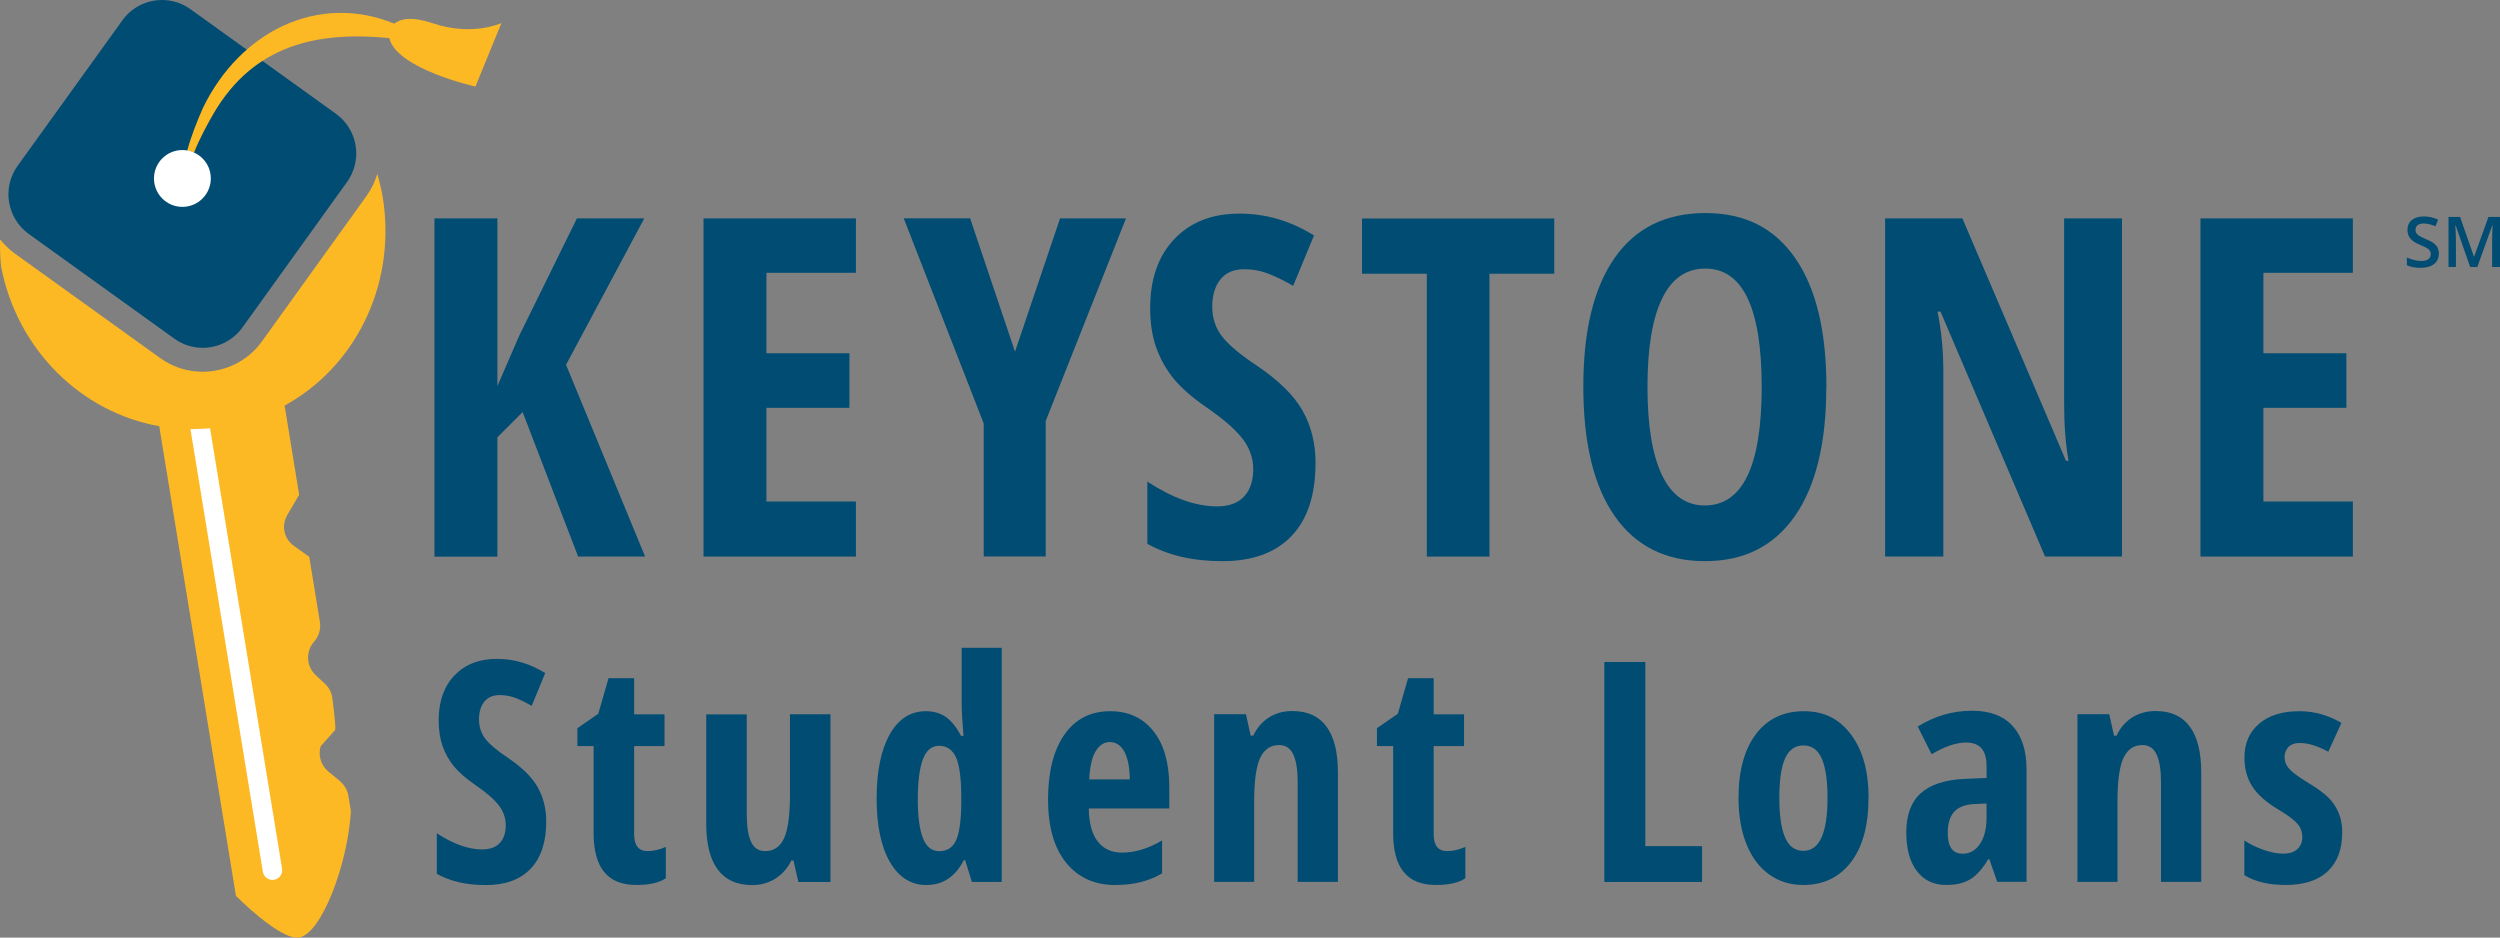 <?xml version="1.0" encoding="UTF-8"?><svg id="Layer_1" xmlns="http://www.w3.org/2000/svg" viewBox="0 0 266.59 99.98"><rect x="0" y="0" width="266.59" height="99.98" fill="#808080" stroke="none"/><defs><style>.cls-1{fill:#fff;}.cls-1,.cls-2,.cls-3{stroke-width:0px;}.cls-2{fill:#fdb924;}.cls-3{fill:#004c73;}</style></defs><path class="cls-2" d="M36.25,83.29l-1.23-1.01c-.79-.65-1.12-1.71-.83-2.7l1.55-1.74c.11-.37-.31-3.47-.31-3.47-.09-.56-.37-1.08-.79-1.47l-.97-.9c-1.02-.95-1.1-2.54-.17-3.58.51-.58.74-1.36.61-2.12l-1.13-6.92-1.65-1.18c-1.05-.74-1.35-2.16-.7-3.27l1.27-2.17-1.55-9.51c7.42-4.07,11.72-12.53,10.57-21.49-.14-1.13-.39-2.19-.69-3.22-.24.82-.61,1.62-1.14,2.35l-11.16,15.52c-1.52,2.11-3.9,3.23-6.32,3.23-1.57,0-3.16-.47-4.53-1.46L1.57,27.03c-.61-.44-1.12-.95-1.56-1.5-.02.97,0,1.95.11,2.92,1.73,8.86,8.53,15.51,16.86,17l8.18,50.08s4.7,4.76,6.73,4.44c2.38-.38,5.19-7.76,5.53-13.48l-.27-1.62c-.1-.61-.42-1.17-.9-1.56Z"/><path class="cls-1" d="M20.31,45.76l7.72,47.2c.05.31.24.58.51.73.16.09.34.14.51.14.29,0,.57-.12.78-.35.21-.23.3-.55.25-.85l-7.68-46.96c-.7.06-1.39.09-2.08.09Z"/><path class="cls-3" d="M37.92,15.52c-.22-1.37-.97-2.57-2.1-3.39L20.31.98c-.89-.64-1.94-.98-3.03-.98-1.67,0-3.26.81-4.23,2.17L1.88,17.68c-.81,1.13-1.14,2.51-.91,3.88s.97,2.57,2.1,3.39l15.52,11.16c.89.64,1.94.98,3.03.98,1.67,0,3.26-.81,4.23-2.17l11.16-15.52c.81-1.13,1.14-2.51.91-3.88Z"/><path class="cls-2" d="M46.14,2.48c-2.33-.78-3.51-.44-4.1.04-8.03-3.3-16.42.77-20.4,8.99-.63,1.44-1.28,3.05-1.69,4.61.27-.02.48.09.74.15.55-1.39,1.36-2.91,2.07-4.14,4.33-7.42,11.18-8.81,18.75-8.07.79,3.3,9.19,5.17,9.19,5.17l2.77-6.77s-3.07,1.45-7.33.02Z"/><circle class="cls-1" cx="19.45" cy="19.03" r="3.03"/><path class="cls-3" d="M68.8,59.35h-7.15l-5.92-15.41-2.69,2.69v12.73h-6.71V23.29h6.71v17.88l2.34-5.4,6.14-12.48h7.18l-8.34,15.61,8.43,20.45Z"/><path class="cls-3" d="M91.27,59.35h-16.25V23.29h16.25v5.8h-9.54v8.58h8.85v5.82h-8.85v9.99h9.54v5.87Z"/><path class="cls-3" d="M108.23,37.52l4.81-14.23h7.03l-8.56,21.6v14.45h-6.61v-14.18l-8.53-21.88h7.08l4.79,14.23Z"/><path class="cls-3" d="M140.28,49.41c0,3.37-.85,5.95-2.55,7.74s-4.16,2.69-7.36,2.69-5.81-.62-8.02-1.85v-6.63c2.7,1.76,5.17,2.64,7.42,2.64,1.28,0,2.25-.35,2.9-1.06.65-.71.97-1.67.97-2.89s-.39-2.3-1.16-3.29-2.05-2.1-3.82-3.32c-1.55-1.07-2.72-2.09-3.51-3.07-.8-.98-1.41-2.08-1.85-3.29-.44-1.22-.65-2.63-.65-4.24,0-3.09.86-5.54,2.58-7.35,1.72-1.81,4.02-2.71,6.92-2.71s5.42.77,7.97,2.32l-2.22,5.38c-.79-.46-1.62-.87-2.48-1.23-.86-.36-1.79-.54-2.77-.54-1.08,0-1.92.36-2.5,1.07-.58.72-.88,1.69-.88,2.92s.35,2.28,1.05,3.18c.7.9,1.92,1.93,3.66,3.08,2.35,1.58,3.99,3.19,4.92,4.83.93,1.64,1.39,3.52,1.39,5.62Z"/><path class="cls-3" d="M158.83,59.35h-6.68v-30.16h-6.91v-5.89h20.5v5.89h-6.91v30.16Z"/><path class="cls-3" d="M194.75,41.27c0,5.97-1.12,10.56-3.35,13.76-2.24,3.21-5.43,4.81-9.59,4.81s-7.38-1.6-9.62-4.8c-2.24-3.2-3.35-7.81-3.35-13.82s1.12-10.54,3.35-13.73,5.46-4.77,9.67-4.77,7.35,1.6,9.57,4.8,3.33,7.78,3.33,13.75ZM175.68,41.27c0,4.11.52,7.24,1.55,9.4,1.04,2.15,2.56,3.23,4.56,3.23,4.04,0,6.07-4.21,6.07-12.63s-2.01-12.63-6.02-12.63c-2.04,0-3.58,1.07-4.61,3.22-1.04,2.15-1.55,5.28-1.55,9.41Z"/><path class="cls-3" d="M226.27,59.35h-8.19l-11.15-26.12h-.32c.41,1.99.62,4.13.62,6.41v19.71h-6.21V23.29h8.24l11.05,25.85h.27c-.31-1.73-.47-3.78-.47-6.17v-19.68h6.17v36.06Z"/><path class="cls-3" d="M250.9,59.35h-16.25V23.29h16.25v5.8h-9.54v8.58h8.85v5.82h-8.85v9.99h9.54v5.87Z"/><path class="cls-3" d="M58.25,87.59c0,2.19-.55,3.87-1.66,5.04s-2.7,1.75-4.79,1.75-3.78-.4-5.22-1.2v-4.32c1.75,1.14,3.37,1.72,4.83,1.72.83,0,1.46-.23,1.89-.69s.63-1.09.63-1.88-.25-1.5-.75-2.14c-.5-.65-1.33-1.37-2.49-2.16-1-.7-1.77-1.36-2.29-2-.52-.64-.92-1.35-1.2-2.14s-.42-1.71-.42-2.76c0-2.01.56-3.61,1.68-4.78s2.62-1.77,4.5-1.77,3.52.5,5.18,1.51l-1.44,3.5c-.51-.3-1.05-.57-1.61-.8s-1.16-.35-1.81-.35c-.71,0-1.25.23-1.63.7-.38.47-.57,1.1-.57,1.9s.23,1.48.68,2.07c.46.59,1.25,1.26,2.38,2.01,1.53,1.03,2.6,2.08,3.2,3.15.6,1.07.91,2.29.91,3.66Z"/><path class="cls-3" d="M69.06,90.76c.6,0,1.25-.15,1.94-.45v3.34c-.7.48-1.74.72-3.13.72-1.55,0-2.7-.46-3.45-1.39-.75-.92-1.12-2.31-1.12-4.16v-9.26h-1.73v-1.91l2.23-1.54,1.09-3.79h2.73v3.85h3.24v3.39h-3.24v9.4c0,1.2.48,1.8,1.44,1.8Z"/><path class="cls-3" d="M85.14,94.05l-.53-2.29h-.22c-.4.81-.96,1.45-1.69,1.92-.73.47-1.57.7-2.51.7-1.6,0-2.82-.55-3.64-1.64-.82-1.09-1.24-2.72-1.24-4.89v-11.67h4.32v10.64c0,1.31.15,2.29.46,2.95.31.66.81.99,1.51.99.92,0,1.59-.46,2.01-1.38.42-.92.63-2.47.63-4.64v-8.57h4.32v17.88h-3.42Z"/><path class="cls-3" d="M98.81,94.38c-1.65,0-2.95-.81-3.9-2.44-.95-1.63-1.43-3.89-1.43-6.79s.47-5.19,1.4-6.84,2.21-2.47,3.85-2.47c.81,0,1.52.2,2.11.6.59.4,1.14,1.08,1.64,2.03h.26c-.13-1.63-.19-2.77-.19-3.42v-5.97h4.27v24.97h-3.18l-.72-2.33h-.14c-.91,1.77-2.23,2.65-3.96,2.65ZM100.19,90.76c.79,0,1.37-.36,1.73-1.08.36-.72.56-2.04.59-3.94v-.56c0-2.08-.18-3.54-.55-4.38-.37-.84-.98-1.27-1.82-1.27-.79,0-1.37.48-1.73,1.45-.36.97-.54,2.38-.54,4.23s.18,3.24.55,4.17c.36.93.95,1.39,1.76,1.39Z"/><path class="cls-3" d="M118.98,94.38c-2.24,0-4-.79-5.29-2.38-1.29-1.59-1.93-3.84-1.93-6.75s.58-5.26,1.75-6.92c1.17-1.66,2.79-2.49,4.88-2.49,1.95,0,3.48.71,4.61,2.13,1.12,1.42,1.69,3.4,1.69,5.96v2.28h-8.59c.03,1.59.36,2.78.98,3.55.62.78,1.48,1.16,2.57,1.16,1.39,0,2.81-.43,4.27-1.3v3.51c-1.37.82-3.01,1.24-4.93,1.24ZM118.35,79.13c-.61,0-1.11.32-1.51.97-.4.65-.62,1.65-.69,3.01h4.33c-.02-1.31-.22-2.29-.59-2.97-.38-.67-.89-1.01-1.54-1.01Z"/><path class="cls-3" d="M138.38,94.05v-10.66c0-1.29-.16-2.27-.47-2.94-.31-.66-.81-1-1.51-1-.92,0-1.59.46-2.02,1.37-.43.92-.64,2.46-.64,4.63v8.59h-4.27v-17.88h3.39l.51,2.29h.27c.38-.82.94-1.47,1.65-1.93.72-.46,1.56-.7,2.52-.7,1.63,0,2.84.56,3.65,1.67.81,1.11,1.21,2.74,1.21,4.88v11.67h-4.3Z"/><path class="cls-3" d="M154.32,90.76c.6,0,1.25-.15,1.94-.45v3.34c-.7.48-1.74.72-3.13.72-1.55,0-2.7-.46-3.45-1.39-.75-.92-1.12-2.31-1.12-4.16v-9.26h-1.73v-1.91l2.23-1.54,1.09-3.79h2.73v3.85h3.24v3.39h-3.24v9.4c0,1.2.48,1.8,1.44,1.8Z"/><path class="cls-3" d="M171.08,94.05v-23.46h4.37v19.64h6.05v3.82h-10.42Z"/><path class="cls-3" d="M199.25,85.08c0,2.93-.62,5.21-1.86,6.84s-2.94,2.45-5.1,2.45c-1.37,0-2.58-.37-3.63-1.12-1.05-.75-1.86-1.83-2.42-3.23-.57-1.41-.85-3.05-.85-4.93,0-2.9.62-5.17,1.85-6.8,1.23-1.63,2.94-2.45,5.12-2.45s3.79.83,5.03,2.5c1.25,1.66,1.87,3.91,1.87,6.75ZM189.74,85.08c0,1.86.2,3.27.61,4.22.41.95,1.06,1.43,1.96,1.43,1.71,0,2.57-1.88,2.57-5.65,0-1.87-.21-3.27-.62-4.2-.41-.93-1.06-1.39-1.95-1.39s-1.55.46-1.96,1.39c-.41.92-.61,2.32-.61,4.2Z"/><path class="cls-3" d="M212.98,94.05l-.85-2.44h-.1c-.63,1.05-1.28,1.77-1.96,2.17s-1.52.59-2.55.59c-1.32,0-2.35-.49-3.11-1.48-.75-.98-1.13-2.35-1.13-4.11,0-1.88.52-3.28,1.55-4.2,1.03-.92,2.58-1.42,4.63-1.52l2.38-.1v-1.28c0-1.67-.72-2.5-2.17-2.5-1.07,0-2.3.42-3.69,1.25l-1.48-2.95c1.78-1.12,3.71-1.69,5.79-1.69,1.89,0,3.34.54,4.33,1.63.99,1.09,1.48,2.62,1.48,4.61v12h-3.13ZM209.27,91.04c.78,0,1.4-.35,1.87-1.05.47-.7.7-1.63.7-2.8v-1.51l-1.32.06c-.97.05-1.69.33-2.14.83-.45.5-.68,1.25-.68,2.25,0,1.48.52,2.21,1.57,2.21Z"/><path class="cls-3" d="M230.44,94.05v-10.66c0-1.29-.16-2.27-.47-2.94-.31-.66-.81-1-1.51-1-.92,0-1.59.46-2.02,1.37-.43.92-.64,2.46-.64,4.63v8.59h-4.27v-17.88h3.39l.51,2.29h.27c.38-.82.94-1.47,1.65-1.93.72-.46,1.56-.7,2.52-.7,1.63,0,2.84.56,3.65,1.67.81,1.11,1.21,2.74,1.21,4.88v11.67h-4.3Z"/><path class="cls-3" d="M249.76,88.82c0,1.74-.51,3.11-1.53,4.08-1.02.98-2.53,1.47-4.52,1.47-1.77,0-3.23-.35-4.38-1.04v-3.71c.59.41,1.28.74,2.06,1.01s1.48.4,2.08.4c.66,0,1.17-.16,1.52-.49.35-.33.52-.76.52-1.29s-.18-1.02-.54-1.43c-.36-.41-1.03-.9-2.01-1.49-1.29-.77-2.22-1.59-2.78-2.46s-.84-1.9-.84-3.09c0-1.52.52-2.72,1.57-3.61,1.04-.89,2.47-1.33,4.29-1.33,1.58,0,3.08.42,4.48,1.25l-1.4,3.07c-1.15-.62-2.15-.93-3.02-.93-.54,0-.95.14-1.23.43-.27.29-.41.64-.41,1.06,0,.48.17.91.51,1.28.34.37.96.84,1.89,1.4,1.11.67,1.89,1.25,2.34,1.72s.8,1.01,1.04,1.6c.25.6.37,1.3.37,2.1Z"/><path class="cls-3" d="M260.07,27.03c0,.47-.17.85-.51,1.12s-.82.41-1.42.41-1.1-.09-1.48-.28v-.82c.24.11.5.2.78.27s.53.1.76.1c.35,0,.6-.07.76-.2s.25-.31.25-.53c0-.2-.08-.37-.23-.51s-.46-.3-.93-.49c-.49-.2-.83-.42-1.03-.68s-.3-.56-.3-.91c0-.45.16-.8.47-1.05s.74-.38,1.27-.38,1.02.11,1.53.34l-.28.71c-.47-.2-.9-.3-1.27-.3-.28,0-.5.06-.64.18s-.22.29-.22.49c0,.14.03.26.09.36s.15.19.29.28.37.2.72.35c.39.16.68.32.86.46s.32.3.4.48.13.39.13.63Z"/><path class="cls-3" d="M263.41,28.48l-1.55-4.46h-.03c.04.66.06,1.28.06,1.86v2.59h-.79v-5.34h1.23l1.48,4.24h.02l1.53-4.24h1.23v5.34h-.84v-2.64c0-.27,0-.61.02-1.04s.02-.68.03-.77h-.03l-1.6,4.45h-.77Z"/></svg>